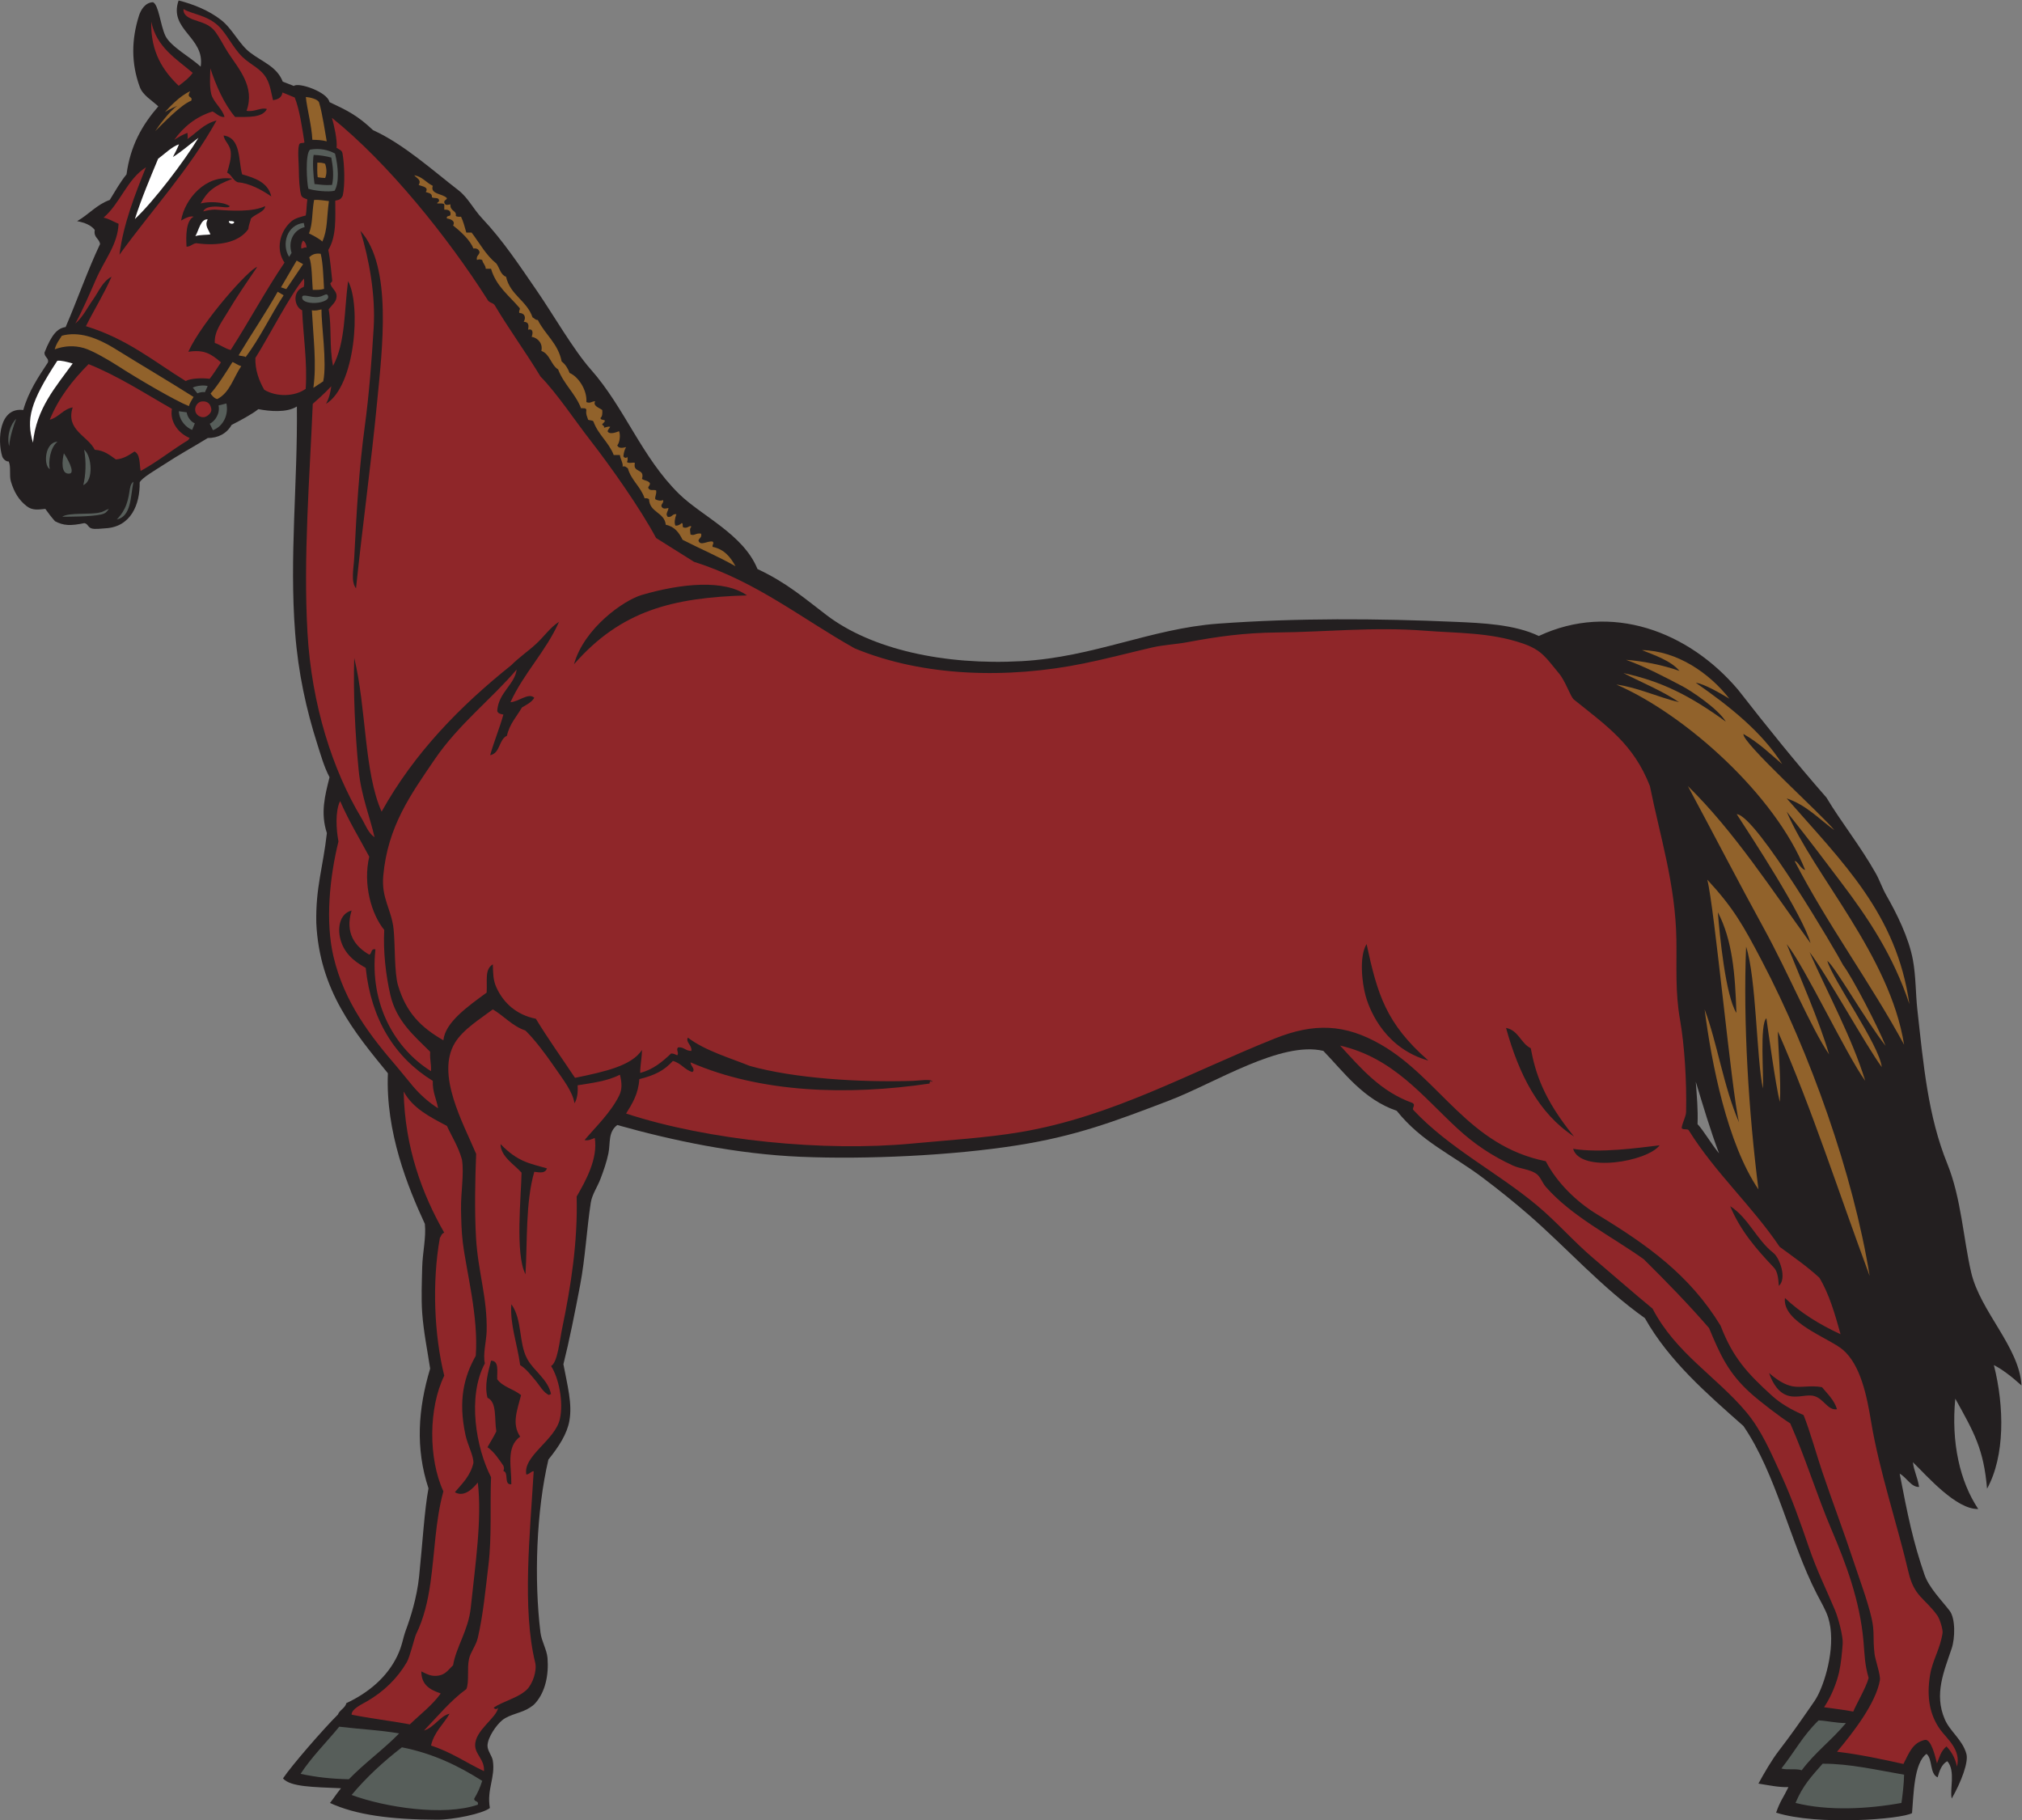 <?xml version="1.0" encoding="UTF-8" standalone="no"?>
<svg
   xmlns:dc="http://purl.org/dc/elements/1.1/"
   xmlns:cc="http://creativecommons.org/ns#"
   xmlns:rdf="http://www.w3.org/1999/02/22-rdf-syntax-ns#"
   xmlns:svg="http://www.w3.org/2000/svg"
   xmlns="http://www.w3.org/2000/svg"
   viewBox="0 0 732.92 659.733"
   height="659.733"
   width="732.92"
   xml:space="preserve"
   id="svg2"
   version="1.1"><rect x="0" y="0" width="732.92" height="659.733" fill="#808080" stroke="none"/><defs
     id="defs6" /><g
     transform="matrix(1.333,0,0,-1.333,0,659.733)"
     id="g10"><g
       transform="scale(0.1)"
       id="g12"><path
         id="path14"
         style="fill:#231f20;fill-opacity:1;fill-rule:evenodd;stroke:none"
         d="m 5496.86,1182.39 c -27.52,24.95 -54.55,45.16 -75.05,55.2 28.74,-113.11 30.24,-247.617 -18.56,-335.996 -9.14,107.796 -35.2,152.556 -86.39,244.796 -11.45,-119.45 12.33,-224.913 62.4,-299.995 -59.62,-1.715 -137.87,88.324 -177.6,127.191 2.53,-23.281 12.54,-40.234 16.8,-67.191 -21.47,-1.207 -34.24,26.371 -52.8,36 21.94,-113.457 36.08,-183.848 67.63,-275.059 12.11,-35 46.84,-69.731 68.25,-97.68 16.04,-20.918 14.9,-74.351 5.54,-102.32 -20.84,-62.309 -48.24,-123.852 -19.02,-192.148 14.19,-33.77 48.24,-55.668 59,-94.536 6.17,-22.285 -13.29,-74.746 -39.8,-121.465 -6.21,23.227 11.1,74.96 -11.99,101.41 -16.47,-8.34 -22.02,-28.657 -26.41,-43.809 -22.11,9.59 -13.45,51.016 -30.31,63.75 -34.2,-25.195 -34.85,-109.394 -39.29,-161.035 -28.11,-16.484 -256.62,-34.668 -369.6,1.289 11.18,32.227 19.4,40.074 33.5,69.394 -25.29,-0.824 -52.84,4.918 -81.61,9.609 16.34,29.805 36.05,63.926 55.31,89.004 32.8,42.691 56.81,77.051 87.27,120.972 7.17,10.332 12.83,18.008 18.66,29.243 22.76,43.804 50.64,141.953 28.46,212.183 -6.39,20.293 -20.02,43.028 -31.19,64.785 -73.15,142.5 -109.72,324.946 -199.21,455.996 -100.13,88.67 -202.3,176.88 -268.07,293.38 -118.21,83.93 -212.4,190.98 -315.12,280.24 -40.12,34.84 -81.49,68.14 -124.81,100.79 -85.34,64.34 -166.52,97.49 -234.87,182.68 -90.9,31.31 -142.75,104.04 -199.52,162.93 -115.73,27.44 -294.62,-87.32 -417.61,-134.41 -152.97,-58.56 -255.94,-97.34 -415.92,-122.54 -175.72,-27.7 -408.96,-38.57 -587.26,-31.05 -175.29,7.38 -348.33,44.06 -499.21,86.4 -25.42,-19.49 -18.22,-48.05 -24,-76.8 -4.57,-22.73 -13.03,-47.08 -21.6,-69.6 -8.38,-22.06 -22.94,-42.39 -26.4,-64.81 -10.9,-70.63 -14.91,-149.61 -28.79,-223.21 -13.81,-73.12 -30.1,-154.31 -45.61,-215.97 10.99,-58.62 24.6,-107.26 16.24,-153.88 -6.31,-35.15 -27.82,-69.11 -57.04,-105.337 -32.9,-139.73 -39.36,-325.648 -21.6,-470.395 2.9,-23.671 17.43,-46.519 19.2,-69.605 3.59,-46.777 -6.45,-90.551 -31.19,-120 -6.87,-8.164 -10.51,-10.156 -16.81,-14.398 -21.95,-14.723 -54.15,-17.711 -74.4,-33.614 -16.34,-12.808 -40.19,-46.988 -40.8,-69.59 -0.38,-14.097 12.3,-27.73 14.4,-40.796 7.38,-45.977 -16.88,-77.969 -7.97,-128.95 C 1312.19,17.629 1231.64,1.457 1188.86,1.594 1061.26,2.004 967.598,14.734 897.27,47.082 c 9.687,12.027 16.32,23.184 29.996,40.035 -74.762,3.359 -137.508,3.422 -157.762,26.762 23.25,34.766 109.012,133.457 149.476,173.75 3.7,11.504 20.29,17.945 22.68,30.762 60.98,28.629 111.56,71.191 139.2,129.609 13.33,28.164 14.28,46.25 23.09,69.898 11.55,31.04 29.6,86.313 35.69,144.922 8.9,85.649 14.72,182.895 25.52,239.629 -35.93,108.651 -28.36,216.441 4.5,325.551 -6.39,43.48 -17.81,99.22 -21.6,151.19 -2.89,39.75 -0.98,83.85 0,124.81 0.94,39.41 11.1,80.4 7.21,117.59 -46.2,99.8 -107.09,249.26 -100.51,409.47 -89.783,110.07 -186.244,224.17 -194.701,408.93 -1.922,97.22 18.398,150.98 28.796,244.16 -18.011,54.9 -5.183,102.11 7.208,151.85 -15.09,28.76 -23.297,58.88 -33.602,91.2 -29.363,92.16 -51.414,191.01 -60,302.39 -15.906,206.49 7.109,404.55 4.805,614.41 -28.086,-17.64 -74.563,-13.02 -104.821,-7.2 -15.976,-13.18 -50.785,-31.76 -72.621,-42.82 -13.261,-23.55 -36.836,-35.83 -64.937,-35.71 -43.739,-26.96 -73.461,-42.22 -120.024,-72.67 -21.582,-14.12 -59.527,-35.69 -65.062,-48 1.14,-59.95 -24.035,-121.32 -93.336,-124.8 -8.305,-0.42 -28.434,-3.29 -37.488,-0.35 -10.332,3.35 -9.657,12.72 -19.696,14.43 -37.801,-7.71 -56.027,-7.16 -79.625,5.12 -9.422,10.57 -18.164,21.83 -26.394,33.6 -18.489,-1.73 -34.645,-4.98 -50.403,7.2 -22.262,17.2 -34.652,38.85 -43.203,67.2 -5.082,16.84 0.863,38.81 -5.922,54.59 -5.805,-1.19 -15.359,5.97 -17.781,13.96 -13.441,44.34 -7.988,134.24 57.309,125.84 14.582,51.02 41.113,90.09 67.199,129.61 2.93,12.14 -9.621,13.38 -9.602,26.39 19.383,49.09 35.121,66.53 57.598,69.61 32.109,74.3 59.414,153.38 93.606,225.6 -1.997,15.6 -18.145,17.06 -14.395,38.4 -10.402,13.6 -28.02,19.99 -48.012,24 31.313,17.49 52.844,44.75 88.801,57.6 14.641,23.77 28.359,48.44 45.606,69.6 10.566,78.69 42.746,134.3 86.398,184.8 -17.719,16.68 -42.031,29.96 -50.402,52.8 -23.653,64.56 -22.739,128.78 -2.125,193.88 4.785,15.11 16.531,35.72 38.129,36.52 15.835,-7.64 19.679,-61.52 33.593,-91.2 13.727,-29.28 71.086,-60.16 96.008,-84 12.539,80.18 -87.883,99.69 -60,180 39.981,-10.22 81.707,-26.79 115.195,-52.8 31.336,-24.34 49.075,-65.68 79.2,-88.81 33.234,-25.49 73.105,-38.23 88.796,-79.19 l 30.239,-11.73 c 11.812,10.93 91.125,-15.88 96.906,-43.92 48.711,-22.96 75.703,-35.9 118.43,-76.27 82.67,-37.33 163.35,-110.35 232.03,-163.28 26.51,-20.43 40.62,-51.23 64.8,-76.8 56.95,-60.23 102.1,-129.07 148.8,-196.8 42.81,-62.09 99.58,-160.81 146.4,-213.6 92.11,-103.82 138.43,-238.89 240,-338.41 61.93,-60.67 174.81,-109.56 213.33,-204.34 78.27,-36.55 127.14,-79.05 187.5,-125.05 122.03,-93 319.19,-137.11 530.99,-125.39 195.74,10.84 351.86,88.69 534.57,101.99 213.68,15.54 431.78,14.2 645.61,4.8 71.25,-3.13 160.06,-6.7 225.93,-38.4 196.26,91.99 407.11,13.28 542.07,-146.4 77.8,-99.8 157.05,-198.15 240,-292.8 39.44,-66.14 92.18,-131.45 134.39,-206.41 10.29,-18.25 17.44,-40.19 28.81,-60 26.45,-46.07 60.8,-114.16 72,-175.18 8.18,-44.59 7.34,-92.38 12,-134.41 16.85,-151.78 28.81,-289.69 81.61,-420 37.76,-93.25 43.46,-203.52 64.79,-295.2 24.74,-106.39 131.36,-203.32 136.8,-307.21 z m -822.29,630.88 c -20.73,24.88 -42.49,62.74 -58.52,79.51 1.4,43.28 -1.94,73.87 -4.8,115.22 18.47,-60.78 40.46,-135.04 63.32,-194.73 v 0" /><path
         id="path16"
         style="fill:#575e5a;fill-opacity:1;fill-rule:evenodd;stroke:none"
         d="m 5170.46,47.195 c -90.09,-16.465 -199.22,-22.422 -288.01,0 19.36,46.699 43.21,72.094 73.66,106.645 73.45,0.371 148.62,-17.422 221.55,-29.848 -0.36,-24.629 -4.58,-59.644 -7.2,-76.797 z M 1085.45,236.262 c -43.9,-44.907 -93.071,-79.629 -136.802,-124.707 -50.949,1.304 -85.5,5.269 -131.351,14.629 29.582,45.625 71.426,86.836 105.164,128.296 63.867,-7.617 105.059,-8.589 162.989,-18.218 z M 1289.66,59.188 c -1.4,-10.211 12.96,-4.644 9.6,-16.793 C 1206.49,10.5 1047.43,35.168 956.063,68.801 c 40.414,48.379 86.687,90.894 136.797,129.605 86.25,-16.968 155.14,-51.265 218.4,-91.211 -5.58,-17.633 -12.75,-33.633 -21.6,-48.008 z M 5019.6,264.402 c -40.43,-48.355 -82.19,-77.754 -120.34,-128.394 -14.59,5.387 -40.02,-0.024 -55.21,4.785 36.65,46.543 58.74,90.02 101.14,130.816 25.92,-1.289 47.01,-7.382 74.41,-7.207 v 0" /><path
         id="path18"
         style="fill:#91622b;fill-opacity:1;fill-rule:evenodd;stroke:none"
         d="m 4968.86,2336.79 c 14.54,-51.9 141.64,-228.73 148.02,-288.79 -43.19,58.42 -151.63,255.59 -196.32,312.5 50.48,-114.11 115.14,-232.32 151.5,-350.1 -51.77,71.35 -162.5,307.6 -213.6,371.99 34.98,-87.14 90.17,-213.14 115.2,-300 -48.91,71.64 -110.45,220.92 -177.98,343.91 -67.53,122.97 -131.06,246.22 -206.02,385.7 126.1,-123.4 229.4,-283.65 333.6,-427.2 -21.71,77.46 -160.27,288.24 -200.71,350.74 53.43,-2.97 274.1,-380.27 289.51,-410.74 24.59,-32.21 95.67,-169.36 115.28,-219.19 -56.79,72.94 -138.04,216.32 -158.48,231.18 z m -122.7,534.91 c -33.78,28.85 -62.89,57.51 -105.31,81.9 -5.67,-22.41 216.78,-222.63 247.21,-261.6 -41.67,30.34 -75.75,68.25 -129.6,86.4 152.81,-174.67 298.93,-314.19 333.6,-559.21 -43.19,130.35 -110.75,232.48 -188.34,334.56 -46.56,61.23 -72.08,96.45 -145.26,188.65 73.75,-173.46 280.34,-389.99 319.2,-633.6 -91.84,169.18 -207.87,325.56 -297.6,499.2 8.25,1 15.85,-21.41 28.5,-24 -80.74,202.74 -324.93,422.27 -513.29,504 58.39,-7.96 112.92,-34.26 170.38,-48 -45.72,31.07 -97.72,51.66 -151.19,79.2 105.51,-22.78 182.31,-62.37 278.4,-132 -21.86,36.1 -96.43,84.96 -117.59,96 -50.47,26.32 -98.42,51.99 -153.61,72 43.47,-2.94 100.45,-14.19 145.22,-30.16 -23.37,28.1 -69.92,43.52 -102.02,56.56 96.1,-1.74 184.5,-63.49 237.59,-132.01 -24.16,14.63 -69.07,40.68 -91.2,43.21 92.15,-64.07 180.34,-134.19 234.91,-221.1 z m -117.3,-974.11 c -20.39,82.34 -66.85,585.38 -86.4,660.01 71.32,-77.2 97.56,-123.76 148.67,-221.32 130.6,-249.32 248.14,-578.93 292.92,-856.29 -84.24,226.51 -156.58,454.37 -249.59,664.81 -0.09,-33.66 9.3,-135.03 5.44,-191.69 -11.29,41.41 -33.69,207.02 -36.65,227.68 -18.8,-16.62 -6.58,-158.83 -9.59,-190.95 -17.39,82.24 -17.87,300.48 -45.6,385.35 -8.42,-205.43 6.94,-450.06 33.6,-660 -84.56,124.51 -127.51,341.46 -146.41,489.61 33.98,-89.77 51.96,-212.16 93.61,-307.21 z m -57.61,571.21 c 5.05,-63.66 20.89,-226.33 50.4,-273.61 -3.22,105.52 -10.88,198 -50.4,273.61 v 0" /><path
         id="path20"
         style="fill:#91622b;fill-opacity:1;fill-rule:evenodd;stroke:none"
         d="m 2000.06,3409.59 c -45.83,26.17 -96.4,47.61 -144,72.01 -9.5,19.3 -21.58,36.02 -45.6,40.8 -3.75,34.64 -44.03,32.76 -45.6,69.6 -2.78,2.01 -6.43,3.16 -12,2.39 -10.57,31.83 -36.3,48.51 -45.59,81.61 -4.27,2.13 -6.11,6.7 -14.41,4.8 2.64,6.94 -5.98,20.41 -7.2,31.2 -5.6,0 -11.2,0 -16.8,0 -13.54,35.26 -42.33,55.27 -55.2,91.2 -2.42,3.97 -10.19,2.6 -14.4,4.8 -2.23,8.17 -6.72,14.07 -4.8,26.39 -0.27,6.13 -8.03,4.77 -14.4,4.81 -15.67,40.33 -46.86,65.14 -62.39,105.6 -19.74,12.27 -22.11,41.9 -45.61,50.4 4.55,18.76 -8.22,35.01 -26.4,38.4 3.38,7.65 5.43,23.29 -9.6,19.2 2,12.01 2.2,20.86 -12,21.59 6.62,10.72 3.57,23.47 -12,24.01 -1.95,8.3 4.48,10.13 0,14.4 -27.98,32.82 -63.08,58.5 -76.79,105.6 -4.81,0 -9.61,0 -14.41,0 -0.59,10.6 -8,14.39 -9.6,24 -7.02,2.15 -7.37,2.15 -14.4,0 -2.31,11.91 6.4,12.8 7.2,21.6 -2.05,6.75 -6.81,10.77 -16.79,9.6 -8.34,22.05 -33.75,45.68 -55.21,62.4 6.83,12.33 -5.84,17.59 -16.79,19.2 -2.54,8.92 8.09,4.7 9.59,9.6 1.96,12.35 -6.12,14.67 -16.8,14.4 0,4.8 0,9.6 0,14.4 -3.49,3.71 -12.29,2.11 -19.2,2.4 0.03,4.77 6.55,3.05 4.8,9.6 -1.32,7.48 -13.91,3.68 -19.2,7.2 1.15,11.55 -9.39,11.41 -16.79,14.4 9.56,13.87 -10.99,15.41 -19.21,19.19 8.75,14.76 -6.64,18.59 -12,26.41 22.33,-4.08 32.56,-20.25 50.4,-28.8 -8.13,-23.54 28,-20.88 38.41,-33.61 -0.75,-5.65 -8.34,-4.46 -7.21,-11.99 3.05,-8.59 7.83,-6.32 16.8,-4.8 -1.8,-19.23 17.85,-16.44 14.4,-31.2 2.84,-2.77 8.48,-2.73 14.4,-2.4 6.24,-12.96 10.11,-28.3 14.4,-43.2 4.8,0 9.61,0 14.4,0 21.72,-28.68 39.18,-61.63 67.2,-84 8.95,-11.86 11.02,-30.59 26.4,-36 11.03,-49.78 56.71,-64.89 72,-110.41 5.07,-2.13 7.1,-7.3 14.4,-7.19 19.55,-39.65 55.09,-63.31 64.81,-112.81 10,-7.58 16.76,-18.43 21.59,-31.19 24.39,-10.32 48.18,-47.47 45.6,-79.2 11.39,-4.25 12.61,1.49 24,2.4 -7.41,-13.14 11.74,-18 19.21,-24.01 0.76,-9.56 0.12,-17.73 -4.81,-21.59 0.25,-6.16 8.95,-3.86 12,-7.2 -0.71,-4.89 -4.8,-6.4 -7.19,-9.6 0.03,-4.77 6.54,-3.05 4.79,-9.61 5.64,0.77 9.02,3.8 16.8,2.41 -2.16,-4.25 -5.79,-7.01 -7.2,-12 4.93,-10.53 24.32,-2.57 31.2,0 4.59,-10.3 1.73,-31.46 -4.8,-38.4 3.51,-9.16 14.67,-6.98 24,-4.8 -3.83,-6.57 -6.3,-14.5 -7.19,-24.01 -1.03,-3.86 8.94,-8.05 9.59,-2.39 2.97,-3.85 2.16,-8.97 0,-14.4 7.12,-4.84 17.4,0.62 21.6,-2.41 -6.88,-27.67 27.9,-13.69 19.2,-43.19 6.27,-4.94 17.88,-4.53 21.61,-12 0.36,-5.97 -3.79,-7.43 -4.81,-12 4.08,-9.99 14.33,-4.52 21.6,-7.2 1.88,-10.68 -3.19,-14.41 -2.4,-24 6.2,-3.88 15.04,-5.11 21.6,-2.41 1.58,-8.77 -5.19,-9.2 -4.8,-16.79 3.77,-8.19 10.21,-6.56 19.21,-4.8 -0.37,-7.64 -5.45,-10.56 -4.81,-19.2 0.46,-1.95 2.41,-2.39 2.41,-4.8 12.84,-2.45 11.94,8.85 23.99,7.2 -4.1,-10.5 -6.58,-24.56 -2.4,-31.2 8.07,-0.07 12.7,3.3 16.8,7.2 4.98,-0.62 0.66,-10.55 4.8,-12 11.86,-3.81 16.27,7.01 21.6,2.4 -5.92,-7.23 -3.09,-10.71 -2.39,-21.6 11.67,-4.4 13.44,4.66 28.79,2.4 2.69,-11.49 -5.91,-11.69 -7.2,-19.2 5.45,-15.64 24.09,0.23 38.41,-2.4 5.22,-5.02 -1.21,-6.85 0,-14.4 31.92,-6.48 48.78,-28.01 62.39,-52.81 z M 517.242,4701.23 c -12.262,-20.76 8.242,-11.84 2.84,-25.71 -27.797,-10.67 -78.687,-63.63 -97.977,-82.8 9.54,14.79 40.161,55.9 60.293,68.95 -5.613,-2.63 -16.605,-6.53 -33.925,-17.17 12.742,14.15 40.73,44.19 68.769,56.73 v 0" /><path
         id="path22"
         style="fill:#8f2629;fill-opacity:1;fill-rule:evenodd;stroke:none"
         d="m 1589.66,1849.6 c 8.97,-3.16 22.6,3.73 27.61,5.54 9.12,-55.83 -24.5,-116.59 -49.21,-159.16 3.15,-123.14 -15.37,-243.18 -39.59,-359.13 -6.48,-31.04 -12.24,-92.64 -30.01,-101.64 21.27,-33.31 34.22,-97.62 24,-144.01 -12.74,-57.85 -101.37,-100.762 -91.2,-151.212 9.67,1.391 13.53,9.653 19.95,9.004 -9.88,-168.453 -31.75,-373.726 4.06,-520.191 5.43,-22.246 -6.95,-58.403 -22.78,-73.594 -23.57,-22.602 -62.21,-30.434 -90.03,-48.812 2.7,-5.27 9.31,-5.27 12,0 -3,-27.477 -63.55,-61.739 -62.4,-103.204 0.71,-25.23 25.98,-38.296 24,-69.605 -48.27,22.93 -90.08,52.32 -144,69.605 8.44,37.168 33.72,57.485 50.4,86.411 -24.48,-4.473 -41.33,-36.934 -69.6,-45.61 37.3,38.715 71.35,80.664 115.2,112.797 8.3,18.609 1.51,55.524 7.21,81.602 4.16,19.097 19.05,36.504 23.99,57.617 14.72,62.93 20.81,130.996 28.8,196.773 9.66,79.633 4.05,160.981 7.21,240.024 -41.03,80.075 -65.02,218.945 -16.81,309.585 -5.83,23.62 4.14,61.82 4.8,86.43 2.43,91.19 -23.46,162.24 -28.8,254.37 -4.32,74.48 -2.35,162.78 0.3,228.66 -35.72,84.72 -109.68,215.82 -57.9,301.74 22.28,36.99 70.05,66.03 103.2,91.21 30.72,-18.09 52.46,-45.14 88.8,-57.6 23.87,-23.32 52.66,-60.88 77.3,-96.8 23.14,-33.73 51.18,-68.69 55.91,-100.76 6.92,9.92 10.15,28.84 8.55,48.77 38.26,6.17 81.27,11.23 115.04,28.79 5.39,-21.52 6.75,-39.38 -2.4,-57.6 -22.97,-45.8 -63.57,-84.46 -93.6,-120 z m -91.2,-691.21 c -8.22,40.61 -47.22,63.55 -64.8,96.01 -24.06,44.42 -12.37,105.59 -43.2,148.79 -4.07,-55.33 16.04,-106.99 24,-165.6 15.81,-9.51 28.12,-25.88 40.81,-40.8 12.88,-15.16 22.5,-34.63 38.39,-40.81 0.53,1.88 2.02,2.8 4.8,2.41 z m -137.39,680.12 c 0.28,-34.24 38.66,-56.17 57.14,-77.72 -0.86,-61.39 -17.93,-221.52 10.65,-275.99 5.46,86.29 -0.2,195.74 24,278.39 16.47,-2.21 29.91,-4.31 34.36,9.32 -47.84,13.75 -79.22,17.68 -126.15,66 z m 55.79,-682.53 c -19.5,16.49 -49.93,22.08 -64.8,43.21 -0.82,21.58 5.62,50.41 -16.79,50.41 -7.86,-30.9 -18.66,-66.5 -9.61,-100.8 26.39,-12.01 18.23,-58.57 24,-91.21 -7.09,-15.29 -16.15,-28.63 -24,-43.2 18.22,-13 30.41,-31.995 43.2,-50.398 2.16,-7.027 2.16,-7.359 0,-14.39 15.5,-3.711 0.23,-38.184 21.6,-36 0.52,47.168 -15.23,101.408 24,129.588 -23.59,34.87 -8.02,71.41 2.4,112.79 v 0" /><path
         id="path24"
         style="fill:#575e5a;fill-opacity:1;fill-rule:evenodd;stroke:none"
         d="m 909.883,4430.74 c -16.488,-4.54 -56.305,0.06 -71.426,5.32 -3.937,15.45 -9.293,94.84 4.805,106.34 25.715,4.67 48.89,-0.54 67.75,-10.66 8.801,-35.65 12.015,-78.79 -1.129,-101 z M 522.578,3780.37 c -13.906,5.43 -34.465,22.49 -36.285,50.76 l 21.426,-3.02 c 1.453,-12.82 12.613,-26.73 22.051,-29.81 l -7.192,-17.93 z m 34.485,102.33 c -4.579,1.54 -14.52,-0.14 -20.161,-2.95 l -12.703,15.71 c 10.766,5.17 30.375,7.36 40.563,4.08 l -7.699,-16.84 z m 13.281,-85.6 c 14.73,7.1 28.625,28.27 23.965,49.78 l 21.293,5.42 c 6.191,-28.73 -6.586,-61.09 -36.586,-72.81 l -8.672,17.61 z m 257.992,534.67 c -29.547,-7.57 -45.504,-37.57 -35.477,-70.17 l -6.668,-10.8 c -21.218,33.61 -6.39,87.4 39.844,92.29 l 2.301,-11.32 z m 62.926,-185.38 c 6.027,-11.21 -10.914,-17.69 -24.801,-19.94 -19.043,-3.09 -46.445,0.6 -44.801,15.15 1.098,9.71 23.695,-1.58 41.621,-0.03 17.032,1.48 24.059,12.12 27.981,4.82 z m 9.597,374.41 c -13.218,3.73 -31.765,6.81 -48,7.2 -3.382,-18.47 -1.023,-56.05 2.407,-79.2 18.148,-1.81 28.207,-3.68 47.668,-2.41 5.285,22.45 2.632,50.25 -2.075,74.41 v 0" /><path
         id="path26"
         style="fill:#91622b;fill-opacity:1;fill-rule:evenodd;stroke:none"
         d="m 876.52,4292.54 c -8.852,8.2 -27.04,17.6 -36.254,21.98 10.652,28.03 7.414,54.48 13.75,91.01 13.25,1.25 29.422,-1.99 40.386,-3.03 -6.214,-43.5 -3.152,-77.73 -17.882,-109.96 z m -24.411,-397.85 c 9.098,65.98 0.227,131.85 -4.05,210.91 10.679,-1.89 17.031,0.57 26.105,2.4 -0.828,-38.38 15.484,-145.74 4.719,-195.62 l -26.774,-17.69 z M 513.59,3845.04 c -36.051,14.32 -137.418,73.2 -194.969,110.46 -20.129,13.04 -67.312,40.81 -90.508,47.39 -26.293,7.45 -52.445,6.35 -79.375,-3.45 4.227,15.73 12.594,26.26 19.481,37 20.965,5.94 45.828,5.31 69.929,-1.23 27.317,-7.42 53.977,-21.4 72.313,-32.81 65.727,-40.9 152.371,-92.05 215.844,-132.38 -4.953,-8.55 -10.567,-16.99 -12.715,-24.98 z m 142.426,108.75 c -21.883,-32.36 -30.817,-71.67 -64.926,-89.49 -7.953,0.82 -15.52,10.29 -18.461,14.96 17.754,19.04 43.25,59.39 59.441,85.48 5.082,-0.91 14.168,-8.45 23.946,-10.95 z m 12.043,24.6 c -4.719,3.29 -13.704,2.3 -19.204,4.81 35.403,59 72.586,113.07 106.2,172.8 l 16.207,-9.61 c -35.61,-54.79 -64.426,-116.37 -103.203,-168 z m 156.164,252.6 -45.766,-67.79 -14.394,4.8 42.609,72.75 17.551,-9.76 z m 56.914,-67.19 c -9.051,-2.94 -18.637,-2.74 -30.676,-2.7 -2.34,27.97 -1.914,70.21 -9.602,88.49 6.778,6.83 15.442,11.77 31.204,9.61 6.414,-25.35 7.289,-66.1 9.074,-95.4 z m 7.297,401.18 c -12.664,3.45 -27.364,4.11 -39.063,4.09 -2.023,40.53 -14.625,84.39 -17.762,116.51 9.969,-0.8 33.11,-5.46 36.129,-15.35 9.164,-29.94 16.332,-82.13 20.696,-105.25 z m -4.27,-99.71 c -5.984,0.08 -14.609,1.06 -20.309,2.11 -1.73,11.37 -1.152,26.83 -0.957,39.67 8.571,0.06 13.579,-0.16 21.165,-3.05 4.906,-14.52 4.621,-28.03 0.101,-38.73 v 0" /><path
         id="path28"
         style="fill:#ffffff;fill-opacity:1;fill-rule:evenodd;stroke:none"
         d="m 636.863,4345.6 c -0.562,-7.69 -15.574,-5.5 -14.402,2.4 5.918,0.32 11.562,0.36 14.402,-2.4 v 0" /><path
         id="path30"
         style="fill:#ffffff;fill-opacity:1;fill-rule:evenodd;stroke:none"
         d="m 572.063,4312 c -9.309,-2 -27.668,-0.52 -40.801,-4.8 9.343,15.69 14.461,47.61 33.601,45.6 -9.277,-17.39 1.953,-26.13 7.2,-40.8 v 0" /><path
         id="path32"
         style="fill:#8f2629;fill-opacity:1;fill-rule:evenodd;stroke:none"
         d="m 515.496,3758.52 c 0,-2.4 -3.433,-3.32 -3.433,-5.72 -44.469,-26.73 -83.469,-58.94 -129.602,-84 -3.613,19.58 -0.859,45.54 -16.797,52.8 -14.617,-9.39 -28.367,-19.63 -50.398,-21.6 -16.536,11.46 -31.379,24.62 -57.598,26.39 -19.047,38.22 -79.758,53.37 -60,115.21 -26.848,-5.16 -37.246,-26.76 -62.402,-33.6 24.812,60.78 62.918,108.27 105.593,151.2 81.563,-32.84 153.61,-80.1 226.586,-121.53 -6.371,-37.06 19.418,-67.42 48.051,-79.15 v 0" /><path
         id="path34"
         style="fill:#ffffff;fill-opacity:1;fill-rule:evenodd;stroke:none"
         d="m 539.668,4574.55 c -37.523,-62.17 -121.633,-172.97 -172.91,-220.9 18.664,58.11 41.203,110.81 63.222,163.99 13.129,9.23 38.399,33.95 56.68,39.09 -3.887,-10.01 -9.945,-22.23 -16.465,-34.32 21.68,13.2 41.157,30.72 69.473,52.14 v 0" /><path
         id="path36"
         style="fill:#575e5a;fill-opacity:1;fill-rule:evenodd;stroke:none"
         d="m 296.063,3565.6 c -5.786,-7.74 -8.352,-12.3 -21.122,-15.18 -28.089,-6.36 -86.015,-5.97 -105.808,-6.16 18.047,12.35 79.297,4.97 102.93,11.74 9.507,1.68 14.023,6.54 24,9.6 z m 66.882,73.87 c -8.547,-40.25 -5.25,-93.91 -45.277,-102.67 8.187,9.16 13.98,15.29 21.27,29.72 6.839,13.54 10.921,30.75 13.164,46.66 1.183,8.46 2.847,21.3 10.843,26.29 z M 44.062,3810.39 c -6.094,-15.52 -17.012,-46.97 -19.199,-74.39 -7.031,28.65 3.809,60.17 19.199,74.39 z m 112.239,-62.21 c -19.793,-15.32 -25.156,-54.22 -21.035,-74.58 -18.223,11.72 -12.899,73.71 21.035,74.58 z m 32.972,-86.58 c -24.312,-3.14 -20.55,35.16 -15.613,55.19 8.528,-11.63 31.86,-53.1 15.613,-55.19 z m 37.192,-31.21 c 6.726,26.27 8.437,62.73 2.39,96 20.793,-16.12 26.606,-84.61 -2.39,-96 v 0" /><path
         id="path38"
         style="fill:#ffffff;fill-opacity:1;fill-rule:evenodd;stroke:none"
         d="m 197.668,3960.98 c -46.379,-64.3 -98.625,-122 -108.012,-215.38 -18.938,64.13 -7.629,110.18 66.074,222.61 9.071,1.83 27.215,-3.06 41.938,-7.23 v 0" /><path
         id="path40"
         style="fill:#8f2629;fill-opacity:1;fill-rule:evenodd;stroke:none"
         d="m 2535.27,2008 c -0.25,8.81 -37.13,2.87 -52.81,2.4 -146.19,-4.45 -322.35,6.62 -444,40.8 -53.49,21.68 -121.33,41.23 -168,76.8 -6.46,-12.89 11.4,-20 9.6,-36 -15.93,-0.74 -19.45,10.94 -36,9.59 -7.11,-6.19 3.34,-15.04 -2.4,-21.6 -5.33,1.87 -9.36,5.06 -16.8,4.81 -23.52,-22.09 -48,-43.21 -84,-52.82 0.03,22.56 4.26,36.2 4.8,62.41 -27.99,-42.39 -97.51,-58.41 -182.1,-75.75 -36.01,54.11 -72.78,105.34 -106.49,160.67 -51.8,10.39 -87.62,41.87 -107.41,85.49 -9.25,20.37 -8.65,39.35 -9.6,62.4 -22.76,-13.73 -14.55,-43.73 -16.8,-76.8 -52.31,-38.46 -112.56,-80.76 -117.6,-129.61 -61.64,35.45 -101.07,75.08 -123.28,149.09 -10.34,34.43 -7.77,110.58 -12.01,152.16 -5.61,54.95 -33.71,83.95 -28.21,145.77 12.04,135.07 75.24,221.68 139.5,316.19 65.61,96.49 157.28,166.76 223.2,244.8 -4.89,-40.72 -49.63,-62.37 -52.8,-112.8 2.17,-6.64 9.15,-8.46 16.8,-9.61 -10.83,-38.47 -25.22,-72.14 -36,-110.39 27.74,5.06 23.08,42.52 45.6,52.8 7.11,32.1 26.38,52.01 40.8,76.8 12.35,7.65 26.22,13.78 33.6,26.4 -15.56,14.98 -42.38,-10.95 -64.8,-12 36.75,80.05 96,137.59 132,218.4 -22.54,-13.48 -40.3,-39.7 -62.39,-60 -21.99,-20.21 -47.34,-37.41 -67.21,-57.6 -139.12,-111.28 -263.16,-237.64 -352.79,-398.4 -48.002,107.19 -41.225,281.66 -74.408,417.6 -2.957,-94.12 2.273,-204.37 12.004,-304.8 6.726,-69.52 31.594,-130 43.194,-182.4 -17.66,12 -24.8,34.18 -35.999,52.8 -77.988,129.61 -135.195,307.07 -146.398,503.99 -11.688,205.45 6.222,423.97 14.398,621.61 7.492,6.65 33.371,29.23 50.398,48 -2.675,-17.19 -4.593,-29.53 -14.394,-48 80.144,48.41 95.488,269.6 60,333.6 -10.957,-82.99 -6.621,-165.49 -40.801,-230.41 -10.613,49.57 -3.43,108.79 -12.004,153.61 9.375,12.89 21.508,20.42 21.606,36 0.086,14.71 -13.02,19.98 -16.809,33.6 -0.984,3.58 5.586,3.55 4.805,9.6 -1.973,15.25 -5.164,58.1 -10.532,82.34 22.899,38.52 18.758,87.37 18.915,134.12 11.761,2.35 15.585,3.76 20.418,13.94 6.55,29.71 4.535,85.37 -0.774,114.75 -1.519,8.42 -7.937,9.68 -16.023,14.85 2.461,21.21 -7.536,64.23 -12.661,81.6 152.585,-122.41 315.635,-325.39 423.055,-494.41 3.19,-8.01 14.42,-7.97 19.2,-14.39 39.63,-66.77 84.73,-128.08 124.8,-194.4 46.21,-47.45 92.63,-118.49 136.8,-175.21 51.72,-66.39 134.25,-182.66 177.6,-264 34.15,-21.85 69.08,-42.92 103.21,-64.79 170.34,-53.66 293.18,-154.81 436.79,-235.21 186.39,-77.39 416.15,-83.4 624,-40.79 63.3,12.97 124.1,29.15 184.79,43.2 31.13,7.2 64.2,8.44 96.01,14.4 81.54,15.26 153.77,25.58 244.79,26.39 127.3,1.15 263.33,15.64 400.81,4.8 87.54,-6.89 176.32,-4.21 264.89,-34.21 54.38,-18.42 64.89,-40.21 99.88,-81.98 18.31,-21.87 30.98,-63.32 40.56,-71.03 89.52,-72.15 161.97,-120.67 206.67,-235.17 27.71,-137.34 69.61,-267.61 72,-417.61 1.13,-71.37 -3.54,-141.28 9.6,-215.98 12.69,-72.21 18.53,-167.64 16.8,-252.02 -0.28,-13.25 -9.4,-27.39 -12.01,-43.2 1.15,-7.65 15.97,-1.64 19.2,-7.21 72.13,-115.87 171.47,-204.52 247.21,-316.79 36.9,-27.09 74.69,-53.3 108,-84 26.55,-43.85 42.3,-98.5 57.6,-153.6 -56.96,26.25 -108.48,57.91 -151.2,98.42 -7.98,-66.09 120.08,-108.92 157.21,-140.43 48.48,-41.11 65.58,-126.11 77.13,-196.21 21.79,-132.147 72.38,-283.304 101.52,-408.475 15.55,-66.758 43.01,-69.375 78.12,-117.52 7.24,-9.926 15.93,-38.891 14.57,-48.187 -6.41,-43.629 -27.31,-73.688 -33.9,-113.688 -10.02,-60.766 -1.04,-110.078 28.8,-150.586 16.78,-22.812 56.15,-53.398 44.25,-98.75 -5.11,25.406 -17.12,42.867 -28.51,54.629 -15.99,-13.086 -19.63,-31.469 -25.8,-46.113 -4.58,18.633 -15.98,67.695 -33.14,63.804 -33.21,-7.539 -42.39,-34.82 -58.03,-65.386 -58.54,13.004 -119.09,26.035 -180.63,33.297 44.98,53.418 105.76,132.5 116.56,194.281 2.42,13.887 -12.62,55.23 -14.56,71.875 -5.25,44.937 0.93,59.121 -8.39,98.648 -11.29,47.91 -30.73,98.93 -48,151.196 -28.76,87.046 -56.09,157.695 -86.4,247.207 -13,38.398 -33.62,111.348 -50.1,152.108 -32.45,14.35 -61.17,30.14 -86.27,52.93 -67.84,61.62 -106.34,104.04 -139.5,190.27 -84.34,138.07 -198.86,219.36 -335.86,302.64 -54.21,32.95 -108.46,84.63 -139.47,144.43 -211.87,42.54 -288.12,224.92 -448.21,317.11 -98.3,56.6 -182.06,59.05 -288.59,16.51 -232.48,-92.85 -440.67,-212 -691.19,-254.4 -94.32,-15.95 -196.02,-21.8 -295.21,-31.21 -238.64,-22.61 -551.98,7.83 -777.6,81.6 16.59,26.6 33.37,53.03 36,93.6 42.92,10.6 67.68,23.57 91.2,49.35 22.38,-5.62 31.34,-23.61 52.8,-30.15 9.92,7.71 -4.22,15.27 -4.79,26.4 189.79,-82.65 425.13,-90.99 650.39,-57.6 -1.75,3.93 4.77,10.44 4.8,4.81 0.81,0 1.6,0 2.41,0 z M 833.66,4276 c -7.332,1.73 -8.75,-2.45 -14.402,-2.4 -1.223,10.03 1.34,16.26 4.805,21.6 5.832,-3.77 8.984,-10.22 9.597,-19.2 z m -347.726,440.02 c -41.68,39.91 -76.746,90.71 -74.672,174.37 14.461,-69.53 67.332,-100.66 112.801,-139.19 -8.161,-12.38 -25.594,-26.11 -38.129,-35.18 z m 88.683,-878.78 c 1.699,-9.99 -9.289,-18.38 -14.75,-20.81 -10.429,-4.66 -24.187,1.75 -27.879,11.99 -5.242,14.55 6.082,27.97 15.68,29.14 11.781,1.44 23.773,-1.58 26.949,-20.32 z M 1191.26,1935.98 c -24.72,15.3 -48.53,36.71 -67.49,58.83 -13.99,16.32 -31.81,39.19 -45.33,54.91 -69.31,80.55 -142.44,172.92 -171.885,299.71 -22.008,94.74 -10.348,214.12 13.8,311.96 -6.175,32.63 -9.269,82.24 4.508,109.81 24.703,-56.31 52.442,-101.16 79.197,-151.2 -17.49,-74.91 5.82,-156.71 40.8,-199.21 -3.22,-57.15 4.12,-123.56 16.8,-177.6 16.64,-70.84 65.08,-110.68 108,-153.59 -1.03,-24.35 2.98,-28.92 2.4,-52.81 -97.13,60.27 -167.6,180.9 -151.2,331.21 -13.29,2.89 -9,-11.8 -16.8,-14.4 -38.337,21.96 -66.599,58.5 -47.997,120 -34.028,-8.8 -40.086,-51.38 -28.016,-86.11 13.672,-39.38 45.933,-57.87 66.418,-69.9 14.485,-140.16 79.295,-243.93 182.395,-307.19 -1.13,-30.74 10.03,-49.18 14.4,-74.42 z m 2.1,-1542.417 c -18.88,-3.165 -29.4,2.167 -47.7,11.234 -0.06,-37.68 24.98,-50.215 52.8,-60 -23.47,-32.539 -55.54,-56.465 -84,-84.004 -56.31,10.371 -105.37,15.723 -158.397,26.402 -0.079,15.625 26.394,27.309 42.14,36.469 45.137,26.231 81.917,61.563 108.007,106.188 8.42,14.398 21.28,68.086 25.08,75.8 21.3,43.164 32.1,90.493 39.16,139.575 11.75,81.793 13.09,168.535 35.21,249.175 -41.09,88.657 -40.39,227.698 2.4,314.398 -27.52,110.56 -33.45,254.67 -12,374.39 3.45,5.36 4.96,12.64 12,14.4 -59.49,103.85 -107.43,231.58 -110.39,384 24.59,-45.8 71.51,-69.28 117.6,-93.59 13.7,-29.98 30.93,-55.94 40.79,-91.21 6.52,-38.19 -3.37,-90.35 -2.4,-136.8 0.58,-27.36 0.97,-57.89 4.8,-88.79 9.97,-80.51 43.02,-201.93 35.25,-308.3 -31.21,-55.41 -48.51,-119.47 -28.05,-214.9 5.96,-27.83 22.8,-58.012 21.61,-76.801 -8.46,-35.722 -31.75,-57.011 -50.41,-79.219 26.13,-15.054 50.32,11.622 62.4,26.426 11.9,-98.926 -7.01,-224.39 -19.2,-340.801 -6.38,-60.917 -39.66,-105.917 -48,-156.011 -12.25,-11.758 -20.51,-25 -38.7,-28.031 z m 3846.07,-98.024 c -21.31,4.551 -58.85,8.649 -79.33,11.856 20.59,30.781 34.59,68.003 40.74,95.117 5.42,23.906 8.14,53.258 9.87,78.281 1.35,19.527 -12.34,70.059 -20.55,89.605 -26.4,62.872 -49.35,107.485 -71.7,172.793 -22.85,66.782 -46.41,133.403 -74.41,194.414 -29.17,63.595 -54.32,123.185 -95.99,172.795 -80.94,96.35 -191.36,159.59 -254.4,280.8 -54.61,44.93 -106.92,91.15 -160.8,136.8 -53.8,45.56 -99.34,98.71 -153.6,143.98 -108.36,90.43 -238.1,154.92 -336,259.22 -4.58,5.9 7.33,13.3 -2.41,19.2 -86.73,30.86 -140.52,94.67 -196.79,155.99 144.96,-33.41 224.15,-138 319.19,-225.6 45.22,-41.68 93.4,-74.27 151.21,-100.78 18.47,-8.49 44.56,-9.71 62.4,-21.62 12.08,-8.07 16.81,-25.06 26.4,-36 70.74,-80.76 178.51,-134.18 266.4,-196.79 61.1,-60.51 121.17,-122.04 177.6,-187.21 30.31,-72.6 52.45,-122.89 114.27,-178.11 24.19,-21.6 81.35,-65.74 106.53,-81.07 42.21,-95.37 72.4,-195.608 112.79,-290.409 37.99,-89.16 76.6,-190.434 86.41,-302.406 3.03,-34.547 2.83,-61.075 13.96,-99.415 -6.63,-25.703 -34.74,-73.417 -41.79,-91.441 z M 831.441,4363.31 c -12.128,-3.11 -28.843,-7.41 -38.007,-14.99 -32.743,-27.09 -44.446,-77.41 -19.774,-113.12 -51.758,-76.25 -96.226,-159.77 -146.394,-237.6 -16.473,4.33 -27.703,13.9 -43.203,19.2 -1.7,31.33 18.421,55.9 33.605,81.6 26.453,44.79 53.777,83.99 81.59,124.8 -18.985,-2.14 -149.996,-148.24 -187.195,-230.4 42.406,6.61 61.664,-5.26 88.796,-28.8 -11.988,-17.5 -19.351,-30.58 -30.761,-44.73 -19.516,2.65 -52.094,1.67 -65.11,-6.11 -87.425,54.07 -159.285,114.87 -271.328,149.24 22.59,45.4 48.957,87.04 69.602,134.4 -24.317,-12.52 -35.004,-40.83 -50.403,-62.41 -15.918,-22.3 -27.625,-47.57 -47.996,-64.8 20.821,38.39 38.875,80.85 56.028,120 24.402,55.71 58.613,93.32 61.57,151.21 -13.633,5.56 -25.188,13.22 -40.801,16.8 45.32,38.68 63.809,104.19 115.203,136.79 -29.168,-72.45 -61.629,-154.34 -72,-237.59 87.981,121.61 189.032,230.16 263.992,364.8 -34.734,-8.62 -55.308,-34.52 -79.199,-50.4 1.313,5.53 0.699,9.87 0,16.8 -14.218,-5.5 -22.523,-10.56 -35.996,-19.2 25.395,35.4 58.086,62.45 104.028,77.31 8.812,-3.18 19.199,-16.48 32.773,-14.91 -5.363,22.3 -30.535,40.09 -35.996,62.4 -4.887,19.94 -3.274,46.2 -2.402,69.6 15.371,-46.33 36.199,-94.88 67.195,-132 35.832,0.17 74.519,-2.52 86.406,21.6 -15.945,5.49 -32.851,-8.72 -55.203,-4.8 23.809,65.87 -22.293,114.86 -50.402,158.39 -11.704,18.13 -21.989,39.38 -33.594,55.21 -16.797,22.89 -37.094,25.59 -61.617,34.69 -15.223,5.65 -27.387,14.16 -25.856,28.5 19.961,-13.46 61.004,-15.51 92.821,-44.03 24.789,-22.21 41.464,-61.58 67.441,-86.4 23.898,-22.84 51.16,-31.26 66.41,-59.97 9.426,-17.73 11.578,-36.95 16.797,-57.59 10.918,1.88 23.539,5.5 25.687,21.06 l 33.332,-13.76 c 13.223,-33.18 20.086,-82.05 26.395,-122.14 -4.734,-3.4 -12.687,1.36 -14.84,-7.12 -4.097,-16.21 -0.57,-46.69 -0.406,-67.97 0.168,-22.67 1.582,-52.28 6.184,-68 2.41,-8.23 13.292,-9.71 16.917,-11.85 -2.515,-17.53 -1.691,-28.7 -4.289,-43.71 z m -243.355,15.85 c -13.414,1.09 -29.731,-3.21 -35.227,-4.77 5.454,14.58 31.52,14.2 50.325,12.07 14.621,-1.64 19.918,-1.25 21.679,2.34 -18.996,12.92 -60.218,12.55 -79.199,7.2 18.445,32.75 34.492,47.28 86.399,67.2 -72.329,12.46 -130.2,-55.28 -139.614,-113.63 14.481,8.62 26.535,13.14 34.016,10.43 -21.57,-10.84 -20.879,-55.37 -19.199,-81.6 11.55,0.44 15.722,8.27 26.394,9.59 59.172,-8.36 115.918,1.22 141.606,38.4 0.757,11.25 5.125,18.88 7.195,28.81 10.867,11.81 38.625,18.6 38.398,33.6 -33.011,-16.28 -92.406,-12.92 -132.773,-9.64 z m 70.371,96.04 c -10.703,37.48 -2.551,99.18 -50.398,105.6 1.98,-15.51 16.902,-24.13 19.207,-43.2 2.363,-19.67 -4.637,-39.29 -9.598,-57.6 12.105,-6.29 15.73,-21.07 28.797,-26.4 31.894,-2.05 66.394,-21.34 91.203,-38.4 -8.801,37.6 -42.98,49.82 -79.211,60 z M 831.262,3892 c -30.434,-21.8 -80.039,-22.34 -112.805,-2.41 -14.246,24.86 -25.051,54.02 -23.992,86.41 35.793,56.49 95.422,173.21 132,216 1.238,-10.83 1.109,-17.31 -0.711,-22.91 -32.617,-11.65 -25.348,-54.62 -4.094,-63.49 2.688,-68.19 14.578,-140.97 9.602,-213.6 z M 4954.46,1177.59 c -30.9,5.76 -57.98,-2.21 -80.6,2.44 -20.74,4.26 -39.18,15.39 -63.4,35.98 10.16,-29.07 26.95,-56.08 55.2,-62.42 24.83,-5.57 48.14,5.23 67.19,0 26.78,-7.35 37.04,-39.91 62.4,-35.98 -7.95,25.62 -25.72,41.46 -40.79,59.98 z m -132,364.8 c -46.62,36.84 -67.84,95.38 -117.6,127.21 27.64,-66.76 71.68,-117.13 117.6,-165.6 10.21,-10.08 12.94,-25.79 14.66,-51.08 22.54,20.72 2.22,76.13 -14.66,89.47 z m -544.8,283.21 c 19.91,-66.12 201.46,-35 235.2,9.59 -63.1,-7.55 -160.64,-21.31 -235.2,-9.59 z m -115.21,273.59 c -27.34,13.45 -33.02,48.59 -67.2,55.21 34.72,-125.29 87.89,-232.1 184.81,-295.21 -82.89,101.41 -104.96,172.46 -117.61,240 z m -278.39,-33.59 c -115.27,100.93 -138.43,179.76 -168.01,316.79 -20.69,-33.51 -12.46,-105.86 -2.39,-141.6 13.43,-47.71 57.84,-143.59 170.4,-175.19 z M 1745.18,3331.61 c -48.73,-14.19 -156.99,-90.13 -184.32,-188.41 127.39,145.64 267.05,181.27 470.4,187.19 -61.62,43.92 -177.76,32.79 -286.08,1.22 z m -719.52,526.79 c 13.45,140.02 42.08,366.78 -45.601,463.2 23.931,-78.08 41.461,-175.47 36.001,-264 -5.42,-87.96 -12.32,-180.73 -23.997,-266.4 -15.918,-116.77 -22.266,-229.17 -28.801,-357.6 -1.59,-31.3 -9.754,-65.62 4.797,-84.01 18.425,176.32 41.521,341.4 57.601,508.81 v 0" /></g></g></svg>